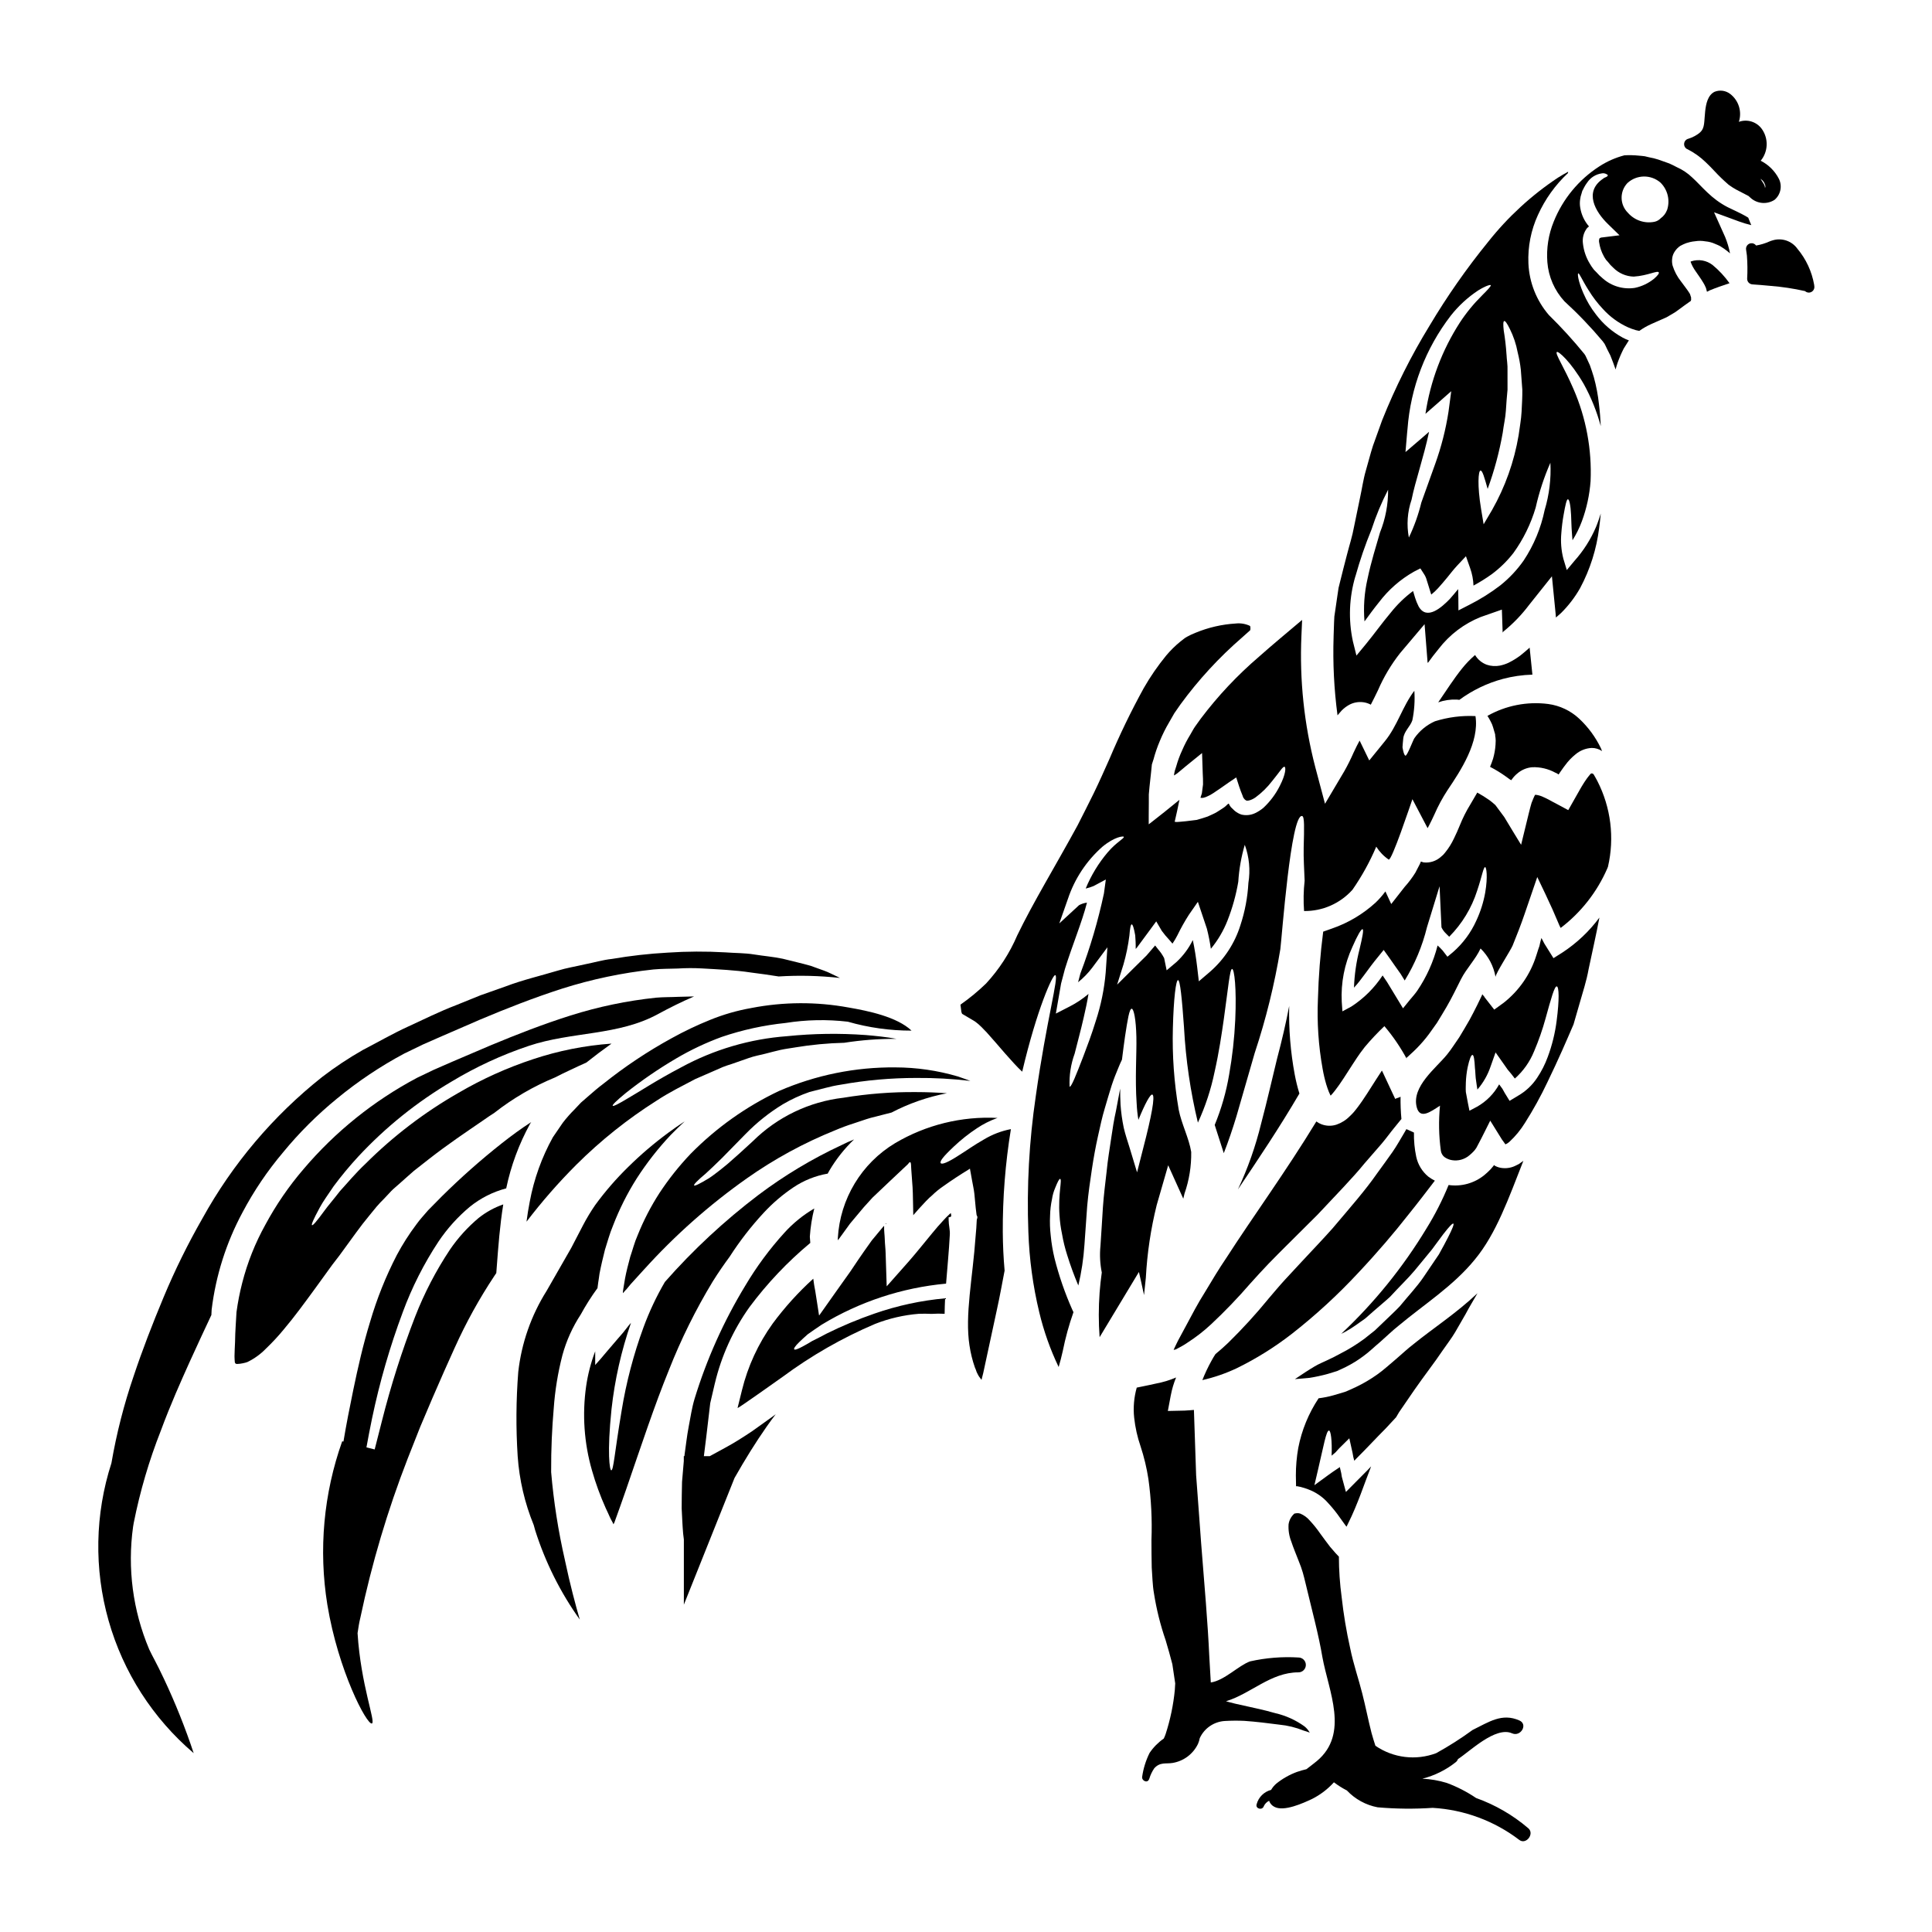 <?xml version="1.0" encoding="UTF-8"?>
<!-- Uploaded to: SVG Repo, www.svgrepo.com, Generator: SVG Repo Mixer Tools -->
<svg fill="#000000" width="800px" height="800px" version="1.1" viewBox="144 144 512 512" xmlns="http://www.w3.org/2000/svg">
 <g>
  <path d="m250.76 491.68c2.422-6.559 5.594-12.816 9.445-18.652 2.316-3.449 5.109-6.551 8.301-9.215 2.832-2.293 6.121-3.957 9.645-4.883 1.25-5.988 3.383-11.754 6.328-17.113l0.305-0.453c-2.68 1.719-5.289 3.644-7.769 5.594-5.578 4.406-10.906 9.121-15.957 14.125-1.211 1.234-2.406 2.453-3.617 3.668-1.062 1.262-2.125 2.363-3.09 3.719-1.938 2.57-3.672 5.289-5.188 8.129-2.926 5.664-5.301 11.594-7.086 17.711-1.848 6-3.211 12.047-4.453 18.023-0.973 4.676-1.859 9.227-2.609 13.703l-0.328-0.082c-4.934 13.875-6.285 28.766-3.938 43.297 2.883 17.539 10.473 31.906 11.809 31.488 1.082-0.34-2.934-10.148-3.801-23.938 0.203-1.398 0.414-2.777 0.742-4.098 3.023-14.355 7.211-28.441 12.523-42.117 1.18-2.941 2.277-5.746 3.34-8.457 1.141-2.656 2.227-5.238 3.266-7.691 2.102-4.883 4.078-9.316 5.902-13.34h0.004c2.965-6.586 6.461-12.918 10.457-18.934 0.176-0.281 0.355-0.531 0.531-0.789l0.148-1.969c0.395-5.164 0.789-10.578 1.695-16.223-2.363 0.82-4.57 2.035-6.527 3.594-2.902 2.434-5.457 5.254-7.594 8.379-3.711 5.582-6.809 11.547-9.242 17.797-3.488 9.008-6.418 18.219-8.781 27.586-0.738 2.918-1.367 5.371-1.93 7.578l-2.18-0.543c0.395-2.227 0.875-4.723 1.477-7.641 2.004-9.613 4.734-19.055 8.172-28.254z"/>
  <path d="m345.29 521.88c-0.684 0.508-1.395 0.988-2.102 1.496-1.18 0.809-2.383 1.543-3.57 2.301-2.363 1.469-4.684 2.656-7.113 4l-0.395 0.215h-1.574l0.117-0.949c0.172-1.422 0.352-2.836 0.531-4.277 0.328-2.887 0.68-5.82 1.035-8.809 0.395-1.719 0.812-3.469 1.215-5.215h0.004c1.723-7.269 4.832-14.137 9.164-20.223 4.684-6.297 10.102-12.016 16.137-17.035-0.047-0.531-0.074-1.09-0.125-1.645v-0.004c0.168-2.519 0.562-5.023 1.18-7.477-2.941 1.723-5.606 3.879-7.894 6.402-3.949 4.344-7.441 9.074-10.434 14.125-5.699 9.391-10.207 19.461-13.414 29.969-0.707 2.363-1.062 4.859-1.547 7.363-0.484 2.504-0.73 4.965-1.086 7.394 0 0.121-0.02 0.242-0.035 0.367h-0.168v1.332c-0.176 1.852-0.293 3.688-0.469 5.512-0.074 2.363-0.074 4.684-0.098 6.988 0.125 2.277 0.199 4.531 0.395 6.731 0.07 0.52 0.125 1.031 0.188 1.551v17.258l13.426-33.57c2.809-4.953 5.641-9.512 8.508-13.598 0.789-1.141 1.594-2.227 2.406-3.289-0.281 0.199-0.508 0.395-0.789 0.582-1.145 0.832-2.309 1.668-3.492 2.504z"/>
  <path d="m337.38 477.02c2.644-4.113 5.641-7.984 8.961-11.57 2.363-2.562 5.023-4.84 7.922-6.785 2.738-1.836 5.836-3.078 9.086-3.644 0.152-0.277 0.285-0.555 0.457-0.836v0.004c1.793-3.027 3.988-5.793 6.527-8.227-1.109 0.457-2.227 0.938-3.367 1.52h0.004c-7.766 3.617-15.129 8.039-21.973 13.188-9.016 6.84-17.32 14.562-24.797 23.059-2.242 3.84-4.141 7.871-5.672 12.047-2.629 7.156-4.566 14.547-5.793 22.074-1.902 11.312-2.125 15.797-2.754 15.797-0.395 0-1.141-4.484 0.074-16.176v-0.004c0.859-7.805 2.594-15.484 5.164-22.902-0.184 0.18-0.352 0.371-0.508 0.578l-1.594 2.027-1.469 1.695c-0.988 1.18-1.969 2.328-2.988 3.492l-1.492 1.77-0.789 0.887-0.395 0.434c-0.102 0.098-0.305 0.48-0.25 0.125v-3.469c-1.137 2.992-1.945 6.098-2.402 9.262-1.066 7.461-0.539 15.062 1.543 22.301 0.973 3.418 2.191 6.758 3.644 10 0.395 0.789 0.73 1.594 1.086 2.363 0.152 0.395 0.395 0.758 0.582 1.137l0.254 0.48v0.027l0.004-0.004c0.012 0.066 0.039 0.125 0.074 0.18 0.051 0.148 0.078 0.102 0.102 0 0.023-0.102 0.074-0.125 0.152-0.25 1.035-2.836 2.148-5.977 3.148-8.859 4.051-11.746 7.543-22.352 11.316-31.59v-0.004c3.207-8.164 7.102-16.039 11.645-23.543 1.508-2.406 3.004-4.559 4.496-6.582z"/>
  <path d="m293.03 503.19c1.047-3.852 2.695-7.516 4.887-10.859 1.324-2.418 2.801-4.754 4.43-6.981 0-0.078 0.027-0.152 0.027-0.254 0.125-1.086 0.199-1.418 0.277-1.969l0.227-1.594c0.395-2.102 0.91-4.203 1.445-6.356 0.68-2.098 1.238-4.273 2.125-6.352v-0.004c1.676-4.363 3.777-8.555 6.277-12.504 2.656-4.129 5.684-8 9.051-11.57 1.18-1.211 2.43-2.406 3.695-3.594-1.492 0.988-2.988 2-4.406 3.062h0.004c-3.746 2.762-7.293 5.785-10.605 9.055-3.176 3.102-6.09 6.465-8.711 10.047-1.188 1.723-2.269 3.516-3.238 5.371-1.062 2.023-2.102 4.047-3.148 6.051-2.203 3.844-4.379 7.617-6.484 11.312l0.004-0.004c-4.109 6.519-6.688 13.883-7.543 21.543-0.582 7.418-0.633 14.867-0.156 22.293 0.434 6.281 1.871 12.449 4.258 18.273 0.141 0.477 0.254 0.941 0.395 1.422 2.68 8.441 6.66 16.41 11.805 23.617-1.113-3.848-2.562-9.234-3.938-15.742l0.004-0.004c-1.762-7.68-2.984-15.473-3.652-23.324-0.035-6.219 0.25-11.809 0.68-16.824v0.004c0.332-4.766 1.098-9.492 2.293-14.117z"/>
  <path d="m395.93 465.5c-0.145 0.105-0.273 0.227-0.395 0.355-0.066 0.055-0.125 0.113-0.176 0.176l-0.633 0.605c-0.25 0.25-0.48 0.508-0.734 0.789-0.961 1.035-1.945 2.148-2.91 3.34-1.949 2.328-3.898 4.832-6.176 7.438l-5.922 6.691-0.281-8.758c-0.023-1.211-0.199-2.457-0.227-3.668-0.027-1.211-0.223-2.305-0.172-3.496l-0.102-0.051c-0.305 0.359-0.582 0.707-0.887 1.062l-2.277 2.734c-0.684 0.988-1.395 1.969-2.098 2.961-0.395 0.508-2.18 3.191-3.543 5.215-1.316 1.852-2.633 3.723-3.977 5.594-1.344 1.871-2.656 3.746-3.973 5.621l-0.254 0.355c-0.047 0.051-0.102 0.125-0.125 0.152l-0.047-0.227-0.129-0.863-0.277-1.793-0.559-3.57c-0.227-1.09-0.395-2.203-0.531-3.289h-0.008c-3.969 3.602-7.57 7.586-10.758 11.895-3.824 5.328-6.594 11.34-8.148 17.711-0.355 1.441-0.707 2.887-1.062 4.301l-0.051 0.176c-0.098 0.227 0.027 0.152 0.176 0.074l0.102-0.051 1.445-0.961c1.18-0.836 2.328-1.617 3.469-2.406 2.273-1.617 4.504-3.148 6.629-4.68l-0.004 0.008c7.613-5.648 15.867-10.379 24.59-14.09 3.711-1.457 7.617-2.359 11.59-2.68 1.141-0.051 2.277-0.027 3.371 0.023 1.152-0.082 2.312-0.09 3.469-0.023 0.023-1.367 0.051-2.754 0.125-4.102-6.387 0.582-12.676 1.941-18.73 4.051-4.309 1.488-8.512 3.242-12.598 5.262-1.52 0.812-2.809 1.473-3.898 2.004-1.039 0.629-1.875 1.113-2.559 1.469-1.344 0.73-2.051 0.938-2.199 0.73-0.148-0.203 0.199-0.812 1.316-1.898 0.559-0.555 1.316-1.238 2.25-2.074 1.012-0.734 2.254-1.574 3.746-2.582l0.004 0.004c10.008-6.074 21.273-9.789 32.93-10.859 0.328-4.227 0.758-8.531 0.988-12.91 0.098-1.316-0.309-2.606-0.309-3.938v-0.734l0.355-0.051 0.332-0.199-0.027-0.395c-0.031-0.168-0.031-0.426-0.133-0.449z"/>
  <path d="m378.82 468.16-0.152 0.176s0 0.027-0.023 0.027c0.125-0.027 0.223-0.051 0.223-0.078 0-0.027 0-0.18-0.047-0.125z"/>
  <path d="m446.45 483.84c0.25 1.137 0.48 2.25 0.73 3.367 0.176-1.52 0.332-3.039 0.48-4.582 0.348-6.508 1.312-12.965 2.883-19.289l3.039-10.527 4 8.855c0.125-0.457 0.227-0.91 0.328-1.367 1.234-3.539 1.836-7.269 1.773-11.02-0.582-3.644-2.582-7.441-3.316-11.215-1.223-7.137-1.738-14.375-1.543-21.617 0.203-7.894 0.812-12.707 1.367-12.707s1.039 4.836 1.594 12.629l-0.004 0.004c0.461 8.473 1.691 16.887 3.676 25.137 1.988-4.305 3.473-8.82 4.426-13.465 1.18-5.215 1.875-10.023 2.457-14.074 1.137-8.102 1.574-13.188 2.176-13.188 0.602 0 1.215 5.137 0.84 13.465-0.227 4.887-0.77 9.75-1.625 14.562-0.77 4.57-2.051 9.035-3.82 13.316l2.406 7.477c1.262-3.215 2.363-6.504 3.34-9.719 1.719-5.977 3.367-11.617 4.883-16.926l0.004 0.004c2.965-8.949 5.223-18.113 6.758-27.414 0.395-2.887 2.781-36.098 5.793-35.285 0.633 0.176 0.531 3.148 0.395 8.266-0.074 2.938 0.152 5.949 0.25 8.883-0.301 2.664-0.348 5.352-0.148 8.023 4.891 0.062 9.57-1.996 12.832-5.644 2.484-3.578 4.598-7.402 6.297-11.414 0.852 1.352 1.973 2.516 3.289 3.418 0.789 0.48 5.769-14.527 6.297-15.996l4.023 7.672c0.129-0.227 0.23-0.434 0.359-0.66 0.48-0.91 0.961-1.922 1.441-2.961 0.973-2.234 2.133-4.387 3.469-6.43 3.57-5.293 8.48-12.762 7.418-19.645-3.629-0.18-7.266 0.285-10.734 1.371-2.199 0.973-4.09 2.527-5.465 4.504-0.332 0.48-1.875 4.609-2.332 4.609-0.227 0-0.457-0.508-0.656-1.422-0.066-0.258-0.117-0.523-0.152-0.789 0.023-0.328 0.051-0.684 0.078-1.062 0.027-0.379 0.074-0.836 0.125-1.289 0.223-1.949 1.848-3.113 2.406-4.809 0.531-2.574 0.707-5.203 0.531-7.824-3.148 4.125-4.481 9.289-7.82 13.383l-4.129 5.082-2.559-5.262c-0.531 0.961-1.039 2-1.574 3.148h-0.004c-0.734 1.695-1.562 3.356-2.473 4.965l-5.117 8.633-2.582-9.723c-2.953-11.355-4.188-23.086-3.668-34.805l0.176-4v-0.191c-4 3.394-7.848 6.559-11.391 9.719-5.746 4.914-10.941 10.441-15.492 16.48-0.48 0.68-0.984 1.367-1.469 2.051-0.484 0.684-0.836 1.418-1.262 2.125-0.828 1.344-1.555 2.75-2.18 4.199-0.625 1.348-1.141 2.746-1.543 4.176l-0.332 1.039-0.074 0.227-0.078 0.395c-0.098 0.434-0.223 1.039 0.125 0.66l0.484-0.332 0.148-0.102 0.734-0.605c0.555-0.457 1.062-0.887 1.574-1.316l4.25-3.445 0.176 5.34c0.051 1.012 0.102 2.023 0.078 2.988-0.102 0.789-0.203 1.594-0.309 2.363-0.125 0.355-0.223 0.684-0.328 1.012-0.152 0.254 0.152 0.129 0.25 0.18 0.098 0.051 0.281-0.027 0.457-0.027l0.012 0.004c0.434-0.098 0.852-0.25 1.242-0.457 1.238-0.453 5.164-3.469 7.477-4.938 0.531 1.672 1.012 3.238 1.641 4.723l0.203 0.559c0.074 0.152 0.102 0.125 0.125 0.203l0.227 0.277c0.152 0.227 0.25 0.152 0.355 0.305 0.395 0.281 1.594-0.098 2.531-0.758h0.004c1.676-1.23 3.168-2.699 4.434-4.352 2.125-2.582 2.832-3.938 3.289-3.769 0.352 0.102 0.395 1.824-1.266 5.062v-0.004c-1.09 2.176-2.559 4.137-4.332 5.797-0.684 0.578-1.441 1.062-2.25 1.441-1.125 0.52-2.391 0.645-3.594 0.355-0.66-0.219-1.27-0.562-1.797-1.012l-0.684-0.656-0.309-0.305-0.074-0.102c-0.195-0.254-0.359-0.535-0.48-0.836-0.227 0.023-0.555 0.457-0.812 0.656l0.004 0.004c-0.246 0.215-0.508 0.41-0.789 0.582-0.484 0.355-1.039 0.656-1.574 1.012s-1.617 0.789-2.43 1.18c-0.914 0.332-1.926 0.609-2.887 0.891-0.965 0.125-1.926 0.223-2.914 0.355l-1.594 0.148c-0.254 0-0.555 0.051-0.758 0.051l-0.582-0.051c0.43-1.848 0.863-3.82 1.266-5.82-1.344 1.113-2.66 2.176-4 3.238-0.941 0.734-1.902 1.496-2.863 2.254l-0.707 0.555-0.395 0.305-0.18 0.125c-0.023-0.023 0-0.125 0-0.199v-1.875c0-1.289 0-2.582 0.027-3.871v-1.969l0.176-1.969c0.148-1.316 0.281-2.629 0.43-3.973 0.051-0.66 0.125-1.395 0.203-2l0.395-1.238h0.008c0.449-1.711 1.027-3.387 1.719-5.016 0.695-1.684 1.508-3.316 2.434-4.883 0.453-0.812 0.938-1.617 1.391-2.43 0.531-0.758 1.062-1.547 1.621-2.332 4.746-6.5 10.215-12.441 16.297-17.711 0.711-0.66 1.469-1.289 2.203-1.969 0.059-0.289 0.066-0.59 0.023-0.883-0.074-0.227 0-0.125-0.148-0.281-1.168-0.539-2.465-0.75-3.746-0.605-3.637 0.219-7.211 1.043-10.582 2.434-0.781 0.301-1.543 0.656-2.277 1.062-0.312 0.164-0.609 0.359-0.887 0.582l-0.961 0.754c-1.332 1.09-2.562 2.305-3.672 3.621-2.238 2.731-4.246 5.641-5.996 8.707-3.34 6.078-6.359 12.32-9.055 18.707-1.367 3.062-2.734 6.148-4.148 9.055s-2.914 5.797-4.328 8.605c-5.977 10.961-11.719 20.324-15.973 29.125-2.004 4.695-4.801 9.008-8.266 12.758-2.109 2.039-4.375 3.914-6.781 5.594l0.25 1.949c0.051 0.125 0.102 0.305 0.18 0.48l3.262 1.926c0.395 0.281 0.789 0.582 1.113 0.859l0.812 0.762 1.367 1.414 2.457 2.785c1.594 1.848 3.148 3.668 4.723 5.363 0.73 0.812 1.469 1.543 2.199 2.227 3.938-16.703 8.102-25.816 8.762-25.586 1.035 0.305-2.332 11.945-5.164 32.066v0.004c-1.758 11.906-2.418 23.949-1.965 35.973 0.242 7.176 1.207 14.305 2.883 21.285 1.195 5.012 2.918 9.879 5.144 14.523 0.395-1.344 0.758-2.754 1.09-4.227 0.699-3.496 1.645-6.941 2.836-10.305l-0.332-0.703c-1.941-4.375-3.508-8.906-4.68-13.543-0.48-1.992-0.82-4.012-1.016-6.051-0.203-1.754-0.262-3.523-0.172-5.289 0.031-1.457 0.199-2.906 0.504-4.332 0.152-1.047 0.441-2.066 0.859-3.039 0.633-1.574 1.062-2.402 1.289-2.363 0.633 0.098-0.559 3.867-0.152 9.695l0.004 0.004c0.098 1.641 0.32 3.273 0.66 4.883 0.324 1.895 0.781 3.762 1.367 5.594 0.848 2.738 1.836 5.434 2.957 8.078 0.836-3.527 1.375-7.121 1.617-10.734 0.254-3.543 0.508-7.016 0.734-10.352 0.305-3.445 0.789-6.66 1.238-9.695 0.453-3.035 0.988-5.953 1.594-8.684s1.141-5.238 1.824-7.477c0.68-2.238 1.238-4.301 1.824-6.074 0.582-1.77 1.18-3.266 1.699-4.481 0.395-1.016 0.754-1.773 1.035-2.363 0.281-2.301 0.559-4.375 0.812-6.152 0.684-4.453 1.137-7.34 1.77-7.34 0.555 0.027 1.137 2.836 1.238 7.477 0.102 4.641-0.395 10.957 0.074 17.668l0.004 0.004c0.062 1.441 0.215 2.879 0.457 4.305 1.746-4.277 3.188-6.961 3.719-6.691 0.758 0.395-0.25 5.769-2.43 14.148l-1.645 6.453-1.969-6.508c-0.508-1.668-1.141-3.469-1.574-5.363h0.004c-0.414-1.992-0.695-4.016-0.836-6.047-0.078-1.469-0.102-2.887-0.102-4.277-0.332 1.77-0.711 3.746-1.113 5.902-0.508 2.273-0.914 4.758-1.289 7.414-0.379 2.656-0.887 5.512-1.18 8.609-0.355 3.062-0.758 6.25-0.988 9.488-0.227 3.316-0.395 6.758-0.656 10.352h-0.004c-0.223 2.332-0.102 4.68 0.359 6.973-0.238 1.711-0.445 3.484-0.578 5.332-0.289 3.93-0.289 7.879 0 11.809l10.418-17.285zm-8.859-114.01c-2.453 2.887-4.434 6.141-5.871 9.645 0.707-0.16 1.402-0.383 2.074-0.656l3.266-1.742-0.508 3.719v-0.004c-1.543 7.219-3.629 14.309-6.242 21.211-0.199 0.789-0.395 1.543-0.605 2.301v0.004c1.391-1.121 2.641-2.402 3.719-3.82l4.051-5.445-0.453 6.66c-0.371 4.356-1.246 8.652-2.609 12.809-1.137 3.695-2.328 6.832-3.312 9.414-2 5.188-3.191 8.176-3.644 8.074-0.141-2.988 0.316-5.973 1.34-8.781 0.656-2.707 1.574-5.922 2.402-9.594 0.457-1.969 0.914-4.051 1.266-6.227-1.504 1.281-3.148 2.387-4.906 3.289l-3.746 1.922 0.707-4.074c0.227-1.289 0.453-2.582 0.68-3.898 0.332-1.266 0.684-2.559 1.016-3.848 2-6.453 4.481-12.25 5.844-17.59h0.004c-0.031 0.02-0.066 0.027-0.102 0.023-0.699 0.098-1.375 0.32-1.996 0.656l-5.242 4.836 2.305-6.559v0.004c1.777-5.316 4.93-10.07 9.137-13.777 3.262-2.684 5.512-2.836 5.644-2.633 0.242 0.406-1.934 1.398-4.215 4.082zm10.254 27.387c-1.371 1.344-2.609 2.582-3.773 3.723l-4.023 4 1.676-5.328c0.723-2.508 1.246-5.066 1.574-7.656 0.152-1.898 0.332-2.965 0.609-2.988 0.281-0.023 0.605 1.039 0.938 2.91 0.074 0.965 0.148 2.203 0.125 3.598 0.102-0.129 0.227-0.254 0.355-0.395 1.062-1.469 2.203-3.016 3.418-4.633l1.672-2.277 1.465 2.508c0.613 0.844 1.281 1.645 2 2.402l0.84 0.988c0.477-0.699 0.906-1.426 1.289-2.18 0.906-1.867 1.918-3.68 3.035-5.43l2.406-3.469 1.32 3.938c0.355 1.062 0.707 2.152 1.086 3.238l-0.004 0.004c0.438 1.734 0.785 3.492 1.039 5.266 1.855-2.246 3.34-4.769 4.406-7.481 1.301-3.316 2.262-6.762 2.859-10.277 0.207-3.316 0.781-6.606 1.723-9.797 1.176 3.231 1.508 6.707 0.957 10.102-0.207 3.824-0.922 7.602-2.125 11.238-1.496 4.777-4.293 9.047-8.074 12.328l-2.934 2.508-0.457-3.902c-0.281-2.363-0.656-4.723-1.141-7.035-1.074 2.191-2.543 4.164-4.328 5.824l-2.606 2.199-0.66-3.238h-0.004c-0.434-0.84-0.969-1.625-1.594-2.332-0.277-0.328-0.555-0.68-0.789-1.012-0.789 0.938-1.547 1.824-2.281 2.656z"/>
  <path d="m404.76 445.96c-2.707 1.543-4.758 3.039-6.402 4.051-3.238 2.125-4.758 2.656-5.062 2.227-0.305-0.43 0.582-1.672 3.418-4.328l-0.004-0.004c1.926-1.824 4.012-3.477 6.227-4.934 1.621-1.078 3.363-1.961 5.188-2.629l0.254-0.078h0.004c-9.523-0.496-18.98 1.832-27.188 6.691-8.898 5.352-14.574 14.762-15.16 25.133v0.582l0.074-0.051 0.055-0.098c0.098-0.129-0.254 0.395 0.832-1.113 0.762-1.039 1.496-2.078 2.254-3.113 0.836-0.988 1.641-1.969 2.481-2.965l1.215-1.445 2.262-2.492c1.594-1.492 3.148-2.988 4.723-4.481 1.574-1.492 3.113-2.938 4.656-4.379 1.062-1.52 0.789 0.508 0.91 1.395l0.227 3.148c0.203 2.125 0.203 4.199 0.25 6.25l0.051 2.707c0.965-1.113 1.949-2.227 2.988-3.312 0.281-0.305 0.559-0.605 0.863-0.887l0.434-0.434 0.578-0.504v0.004c0.969-0.957 2.023-1.82 3.148-2.582 2.098-1.492 4.25-2.91 6.449-4.254l0.395-0.25c0.051-0.023 0.152-0.148 0.18-0.074l0.023 0.227 0.176 0.938 0.332 1.848c0.199 1.215 0.504 2.406 0.629 3.644 0.125 1.238 0.25 2.481 0.355 3.723l0.227 1.848 0.203 0.457v0.305l-0.152 0.531c-0.051 1.469-0.176 2.938-0.305 4.328-0.789 11.238-2.887 20.828-1.621 29.031l0.004-0.008c0.293 1.965 0.766 3.898 1.422 5.773l0.277 0.656 0.074 0.227 0.125 0.355 0.395 0.789v-0.004c0.145 0.27 0.316 0.523 0.508 0.758 0.176 0.203 0.43 0.734 0.43 0.281 0.152-0.531 0.281-1.062 0.395-1.543 1.344-6.227 2.508-11.672 3.543-16.43 0.891-4.023 1.52-7.617 2.129-10.758-0.305-3.445-0.457-6.809-0.48-10.07l-0.004-0.004c-0.047-9.18 0.672-18.352 2.152-27.414-2.519 0.484-4.938 1.406-7.133 2.731z"/>
  <path d="m343.15 411.13c-3.758 0.656-7.43 1.711-10.961 3.148-3.496 1.41-6.902 3.031-10.195 4.859-6.375 3.492-12.434 7.535-18.105 12.074-1.418 1.062-2.707 2.176-4 3.312l-1.922 1.672-1.672 1.77v0.004c-1.129 1.117-2.18 2.312-3.148 3.57-0.883 1.289-1.766 2.555-2.629 3.844-2.949 5.324-5.016 11.086-6.129 17.066-0.352 1.77-0.629 3.543-0.859 5.312 4.066-5.324 8.48-10.371 13.215-15.109 6.445-6.414 13.57-12.098 21.254-16.961 3.445-2.277 6.957-3.973 10.234-5.719 1.695-0.734 3.34-1.469 4.938-2.152 0.789-0.355 1.574-0.707 2.363-1.035 0.789-0.328 1.594-0.559 2.363-0.812 1.539-0.531 3.062-1.062 4.504-1.574 1.441-0.512 2.938-0.789 4.352-1.137 1.418-0.352 2.754-0.734 4.051-1.016s2.633-0.453 3.871-0.656l-0.004-0.004c4.32-0.719 8.684-1.133 13.062-1.238 4.504-0.707 9.059-1.055 13.617-1.035h0.281c-2.785-0.508-5.543-0.789-8.227-1.016h-0.004c-6.93-0.504-13.891-0.402-20.805 0.305-9.848 0.723-19.426 3.543-28.098 8.266-6.609 3.469-10.938 6.379-13.824 8.027-2.832 1.719-4.152 2.363-4.301 2.148-0.148-0.211 0.863-1.238 3.445-3.367 4.234-3.363 8.699-6.426 13.363-9.164 3.852-2.269 7.902-4.184 12.098-5.719 5.488-1.863 11.164-3.102 16.926-3.695 5.453-0.867 10.996-0.977 16.48-0.332 5.488 1.578 11.172 2.375 16.883 2.363-3.871-3.668-11.543-5.238-16.68-6.125h-0.004c-8.512-1.562-17.238-1.52-25.734 0.125z"/>
  <path d="m539.67 345.09c-0.227 0.734-0.508 1.418-0.789 2.129 1.52 0.785 2.973 1.684 4.359 2.684l0.859 0.633 0.395 0.227 0.152-0.203c0.395-0.566 0.863-1.078 1.391-1.52 1.129-0.996 2.547-1.602 4.047-1.719 2.117-0.074 4.219 0.426 6.078 1.441l0.531 0.25c0.078 0.023 0.078 0.051 0.078 0.051l0.07 0.074 0.129 0.102v0.004c0.074-0.043 0.137-0.102 0.18-0.176l0.051-0.027 0.199-0.328 0.48-0.684c0.332-0.457 0.609-0.887 0.965-1.316 0.754-1.027 1.637-1.953 2.629-2.754 1.211-1.047 2.734-1.66 4.332-1.742 0.98-0.008 1.941 0.281 2.754 0.832l-0.305-0.758c-1.418-2.938-3.363-5.59-5.746-7.82-2.269-2.125-5.144-3.488-8.227-3.902-5.562-0.711-11.211 0.395-16.098 3.148 0.145 0.203 0.277 0.414 0.395 0.637 0.281 0.531 0.605 1.062 0.836 1.621 0.227 0.559 0.355 1.113 0.531 1.691l0.254 0.863 0.023 0.102 0.023 0.395 0.023 0.176 0.055 0.355c0 0.25 0.047 0.395 0.047 0.758l-0.047 1.086c-0.086 1.25-0.309 2.488-0.656 3.691z"/>
  <path d="m591.16 183.52c1.82 0.918 3.488 2.113 4.945 3.539 0.828 0.789 1.574 1.555 2.246 2.277 0.613 0.645 1.18 1.258 1.777 1.82 0.598 0.559 1.098 1.047 1.871 1.715l0.395 0.293c0.574 0.414 1.172 0.789 1.793 1.121l3.106 1.613h0.031c0.188 0.164 0.367 0.348 0.562 0.504v0.004c1.75 1.617 4.375 1.844 6.379 0.559 1.633-1.367 2.109-3.672 1.16-5.574-1.062-2.066-2.746-3.746-4.82-4.793 1.988-2.41 2.113-5.852 0.312-8.402-1.379-1.926-3.867-2.707-6.102-1.91 0.879-2.703-0.043-5.664-2.297-7.391-1.184-0.91-2.758-1.125-4.141-0.57-1.812 0.895-2.281 3.242-2.492 5.191-0.066 0.621-0.109 1.18-0.148 1.73-0.18 2.559-0.25 3.519-2.633 4.82l-0.004 0.004c-0.523 0.277-1.074 0.508-1.641 0.691-0.617 0.137-1.078 0.652-1.145 1.281-0.07 0.629 0.27 1.23 0.844 1.5zm20.578 10.234-0.004-0.004c-0.004-0.336-0.105-0.668-0.285-0.949l-0.918-1.441c0.211 0.152 0.41 0.316 0.598 0.496 0.535 0.602 0.914 1.574 0.625 1.895z"/>
  <path d="m549.37 315.63c-0.789 0.707-1.621 1.418-2.508 2.125-0.98 0.723-2.023 1.359-3.113 1.898-0.719 0.332-1.477 0.578-2.25 0.738-1.168 0.227-2.371 0.148-3.496-0.23-1.289-0.477-2.379-1.379-3.086-2.559h-0.027c-1.246 1.074-2.391 2.258-3.418 3.543-2.148 2.656-4.102 5.742-6.328 8.984 1.574-0.555 3.242-0.805 4.91-0.734 0.23 0.012 0.461 0.039 0.688 0.074 3.461-2.543 7.363-4.426 11.512-5.543 2.562-0.684 5.195-1.062 7.848-1.137z"/>
  <path d="m219.02 449.38c4.289-5.223 9.09-10.004 14.324-14.273 5.508-4.539 11.453-8.52 17.746-11.883l5.012-2.43c1.645-0.734 3.289-1.445 4.961-2.18 3.34-1.441 6.734-2.91 10.152-4.402 6.91-2.914 14.098-5.746 21.719-8.203h-0.004c7.883-2.504 16-4.207 24.223-5.09 2.125-0.199 4.277-0.176 6.43-0.25h0.004c2.148-0.137 4.301-0.145 6.449-0.027 4.305 0.254 8.711 0.434 13.012 1.09 2.457 0.305 4.883 0.656 7.312 1.039h0.004c5.41-0.336 10.84-0.203 16.227 0.395-0.23-0.102-0.43-0.227-0.66-0.328-1.18-0.531-2.332-1.18-3.519-1.598l-3.566-1.285c-2.457-0.707-4.965-1.242-7.418-1.879-2.504-0.531-5.086-0.73-7.594-1.137-2.508-0.406-5.117-0.355-7.668-0.555-5.078-0.293-10.168-0.27-15.238 0.074-4.949 0.273-9.875 0.832-14.758 1.668-2.457 0.254-4.832 0.988-7.238 1.445-2.363 0.555-4.781 0.938-7.086 1.645-4.656 1.395-9.34 2.481-13.797 4.176-2.25 0.789-4.481 1.574-6.691 2.363-2.176 0.887-4.352 1.77-6.504 2.633-4.379 1.668-8.504 3.746-12.66 5.644-4.152 1.898-8.074 4.176-12.047 6.227h0.004c-3.742 2.129-7.336 4.516-10.758 7.137-12.965 10.277-23.762 23.031-31.758 37.516-3.856 6.734-7.289 13.699-10.277 20.863-2.938 7.035-5.644 14.02-7.922 20.859-2.582 7.531-4.555 15.258-5.906 23.105-4.371 13.531-4.633 28.055-0.754 41.738 3.879 13.684 11.727 25.906 22.551 35.129-2.227-6.711-4.856-13.281-7.871-19.68-2.144-4.559-2.875-5.609-3.938-7.871h0.004c-4.32-10.238-5.789-21.453-4.254-32.457 0.062-0.367 0.121-0.746 0.188-1.109h0.004c1.652-8.293 4.043-16.422 7.141-24.293 2.606-7.039 5.312-13.062 7.668-18.301 2.176-4.781 4.078-8.855 5.746-12.402 0.023-0.48 0.051-0.961 0.074-1.441 1.102-9.016 3.871-17.746 8.172-25.746 3.004-5.68 6.613-11.02 10.762-15.926z"/>
  <path d="m331.05 454.98c1.137-1.016 2.555-2.406 4.301-4.102 1.746-1.77 3.82-3.902 6.277-6.402h0.004c2.934-3.008 6.231-5.637 9.82-7.824 2.246-1.324 4.617-2.414 7.082-3.266 1.32-0.332 2.66-0.68 4.055-1.039 1.418-0.383 2.852-0.688 4.305-0.91 6.578-1.18 13.254-1.773 19.941-1.77 4.789-0.039 9.574 0.223 14.328 0.789-1.086-0.395-2.199-0.812-3.312-1.18l-0.004-0.004c-5.375-1.582-10.949-2.391-16.555-2.402-10.609-0.102-21.121 2.031-30.852 6.254-8.723 4.133-16.648 9.77-23.418 16.652-3.059 3.215-5.824 6.695-8.266 10.402-2.277 3.527-4.211 7.266-5.769 11.164-0.84 1.875-1.316 3.848-1.969 5.723-0.508 1.926-1.016 3.82-1.371 5.719-0.152 0.938-0.305 1.852-0.457 2.754-0.047 0.227-0.074 0.48-0.102 0.734l-0.023 0.43c0.051-0.027 0.125-0.152 0.203-0.203l0.453-0.531 0.281-0.277 1.18-1.422c1.18-1.316 2.383-2.629 3.543-3.898l0.004 0.004c8.137-9 17.246-17.074 27.156-24.07 7.285-5.144 15.141-9.422 23.41-12.758 1.609-0.688 3.246-1.297 4.914-1.824 1.594-0.504 3.062-1.062 4.504-1.469 2-0.48 3.848-1.012 5.547-1.418l-0.004 0.004c4.621-2.414 9.566-4.137 14.684-5.117-2.754-0.203-5.512-0.309-8.078-0.309-6.477-0.062-12.945 0.441-19.336 1.496-9.07 1.039-17.527 5.094-24.012 11.516-2.562 2.379-4.793 4.387-6.691 6.027-1.922 1.594-3.516 2.832-4.832 3.719-2.684 1.645-3.938 2.199-4.051 1.969-0.113-0.23 0.781-1.211 3.109-3.16z"/>
  <path d="m234.84 475.5c1.18-1.645 2.363-3.238 3.519-4.832s2.363-3.148 3.617-4.66c0.609-0.758 1.215-1.492 1.824-2.227 0.605-0.734 1.297-1.418 1.969-2.098s1.289-1.395 1.922-2.051c0.629-0.656 1.371-1.215 2.027-1.824 1.344-1.18 2.633-2.363 3.938-3.492 1.34-1.066 2.656-2.078 3.938-3.09 5.141-4.027 10.047-7.289 14.43-10.301 0.984-0.711 2-1.371 3.012-2.027h-0.008c4.934-3.863 10.375-7.027 16.172-9.414 1.18-0.609 2.305-1.18 3.394-1.672 1.742-0.836 3.34-1.574 4.805-2.227 2.152-1.719 4.379-3.391 6.66-5.012v-0.004c-7.074 0.5-14.055 1.887-20.777 4.125-6.898 2.273-13.535 5.269-19.801 8.938-8.992 5.141-17.262 11.445-24.598 18.758-2.836 2.68-4.914 5.238-6.785 7.262-1.672 2.176-3.148 3.848-4.148 5.238-2.027 2.785-3.039 3.938-3.266 3.797-0.227-0.137 0.355-1.52 2.023-4.606 0.836-1.574 2.152-3.394 3.719-5.723l-0.004 0.004c2.031-2.731 4.203-5.348 6.508-7.848 7.258-7.805 15.609-14.516 24.797-19.918 6.426-3.875 13.262-7.035 20.375-9.418 11.441-3.844 23.77-2.656 34.348-8.477 3.039-1.645 6.176-3.215 9.488-4.633-1.391 0-2.781 0.102-4.148 0.102-2 0.102-3.977 0.051-5.953 0.227h0.008c-7.691 0.812-15.281 2.394-22.652 4.723-7.266 2.297-14.277 5.035-21.086 7.871-3.394 1.445-6.758 2.891-10.078 4.301-1.668 0.711-3.312 1.445-4.938 2.152-1.543 0.734-3.086 1.469-4.606 2.203l0.004 0.004c-11.469 6.086-21.672 14.297-30.07 24.199-3.875 4.516-7.25 9.438-10.074 14.676-2.707 4.863-4.773 10.051-6.152 15.441-0.66 2.559-1.168 5.152-1.52 7.769-0.078 1.297-0.148 2.559-0.227 3.848l-0.098 1.898-0.055 2.102c-0.047 1.367-0.148 2.707-0.148 3.848 0 0.578 0.051 1.109 0.078 1.469v0.004c-0.004 0.117 0.031 0.23 0.098 0.324 0.148 0.176 0.203 0.25 0.633 0.227v0.004c0.469-0.016 0.934-0.078 1.395-0.18 0.41-0.074 0.816-0.184 1.211-0.324 1.852-0.898 3.531-2.113 4.961-3.598 1.641-1.57 3.188-3.234 4.633-4.988 2.938-3.465 5.57-7.113 8.152-10.629 1.289-1.773 2.559-3.519 3.797-5.242 1.223-1.762 2.602-3.359 3.738-5z"/>
  <path d="m499.55 332.3c0.594-0.602 1.266-1.113 2.004-1.52 1.121-0.605 2.406-0.844 3.668-0.688 0.652 0.078 1.285 0.27 1.875 0.559 0.062 0.027 0.121 0.062 0.176 0.102 0.633-1.211 1.266-2.504 1.926-3.871v-0.004c1.512-3.492 3.469-6.777 5.82-9.77l6.508-7.695 0.789 10.047c0.027 0.078 0.055 0.152 0.078 0.227 0.887-1.238 1.852-2.508 2.859-3.719l-0.004 0.004c2.887-3.766 6.734-6.688 11.141-8.453l5.621-1.969 0.199 5.871v0.305c0-0.125 0.051-0.227 0.25-0.395 2.531-2.055 4.801-4.406 6.758-7.012l6.055-7.594 0.988 9.988 0.074 0.938 1.344-1.18c1.984-1.961 3.688-4.184 5.062-6.606 2.656-4.969 4.371-10.387 5.051-15.98 0.176-1.266 0.305-2.531 0.43-3.797-0.395 1.215-0.789 2.43-1.262 3.57v-0.004c-1.398 3.277-3.32 6.305-5.695 8.961l-2.051 2.457-0.91-3.012c-0.566-2.215-0.746-4.512-0.535-6.785 0.117-1.633 0.32-3.254 0.609-4.863 0.457-2.578 0.789-4.098 1.137-4.098 0.352 0 0.711 1.492 0.84 4.199 0.074 1.344 0.074 2.965 0.223 4.758 0.027 0.609 0.102 1.238 0.152 1.898h0.004c0.996-1.586 1.828-3.273 2.481-5.035 1.262-3.414 2.035-6.992 2.305-10.625 0.367-8.383-1.184-16.734-4.531-24.426-2.586-5.977-4.941-9.363-4.41-9.797 0.355-0.328 3.648 2.481 7.117 8.453 1.953 3.535 3.473 7.289 4.527 11.188-0.098-1.969-0.25-3.938-0.48-5.793v-0.004c-0.258-2.426-0.715-4.832-1.363-7.184-0.328-1.141-0.684-2.102-1.039-3.148l-0.789-1.719-0.395-0.84-0.051-0.074-0.227-0.355c-2.945-3.617-6.086-7.066-9.414-10.328-3.289-3.82-5.195-8.633-5.418-13.668-0.188-4.426 0.68-8.832 2.531-12.859 1.895-4.18 4.594-7.949 7.945-11.086 0.008-0.121 0.023-0.238 0.055-0.355-0.91 0.48-1.824 1.012-2.707 1.574h-0.004c-7.012 4.656-13.246 10.387-18.473 16.984-5.707 7.012-10.895 14.434-15.523 22.199-4.902 7.996-9.117 16.395-12.594 25.109-0.812 2.227-1.594 4.457-2.406 6.691-0.73 2.227-1.262 4.481-1.922 6.691-0.656 2.211-1.016 4.836-1.547 7.238-0.504 2.484-1.012 4.988-1.543 7.477-0.48 2.684-1.262 5.016-1.898 7.519-0.707 2.582-1.18 4.684-1.793 7.039l-0.434 1.746-0.281 1.871-0.555 3.824-0.281 1.898-0.078 1.594-0.125 3.746h0.004c-0.23 6.969 0.117 13.945 1.039 20.859 0.34-0.379 0.664-0.809 1.094-1.277zm43.691-94.316c-0.137-2.144-0.383-4.285-0.738-6.402-0.176-1.543-0.152-2.43 0.125-2.504 0.281-0.074 0.789 0.656 1.469 2.051h0.004c0.992 1.98 1.699 4.094 2.102 6.273 0.383 1.516 0.664 3.055 0.832 4.609 0.125 1.645 0.25 3.441 0.395 5.289 0.027 1.875-0.098 3.82-0.199 5.848-0.102 2.027-0.508 4.098-0.789 6.25-1.176 6.949-3.559 13.641-7.039 19.77l-2.227 3.773-0.68-4.078c-1.039-6.297-0.711-10.02-0.18-10.152 0.531-0.129 1.062 1.828 1.926 4.859l-0.004 0.004c1.773-4.84 3.113-9.828 4-14.906 0.25-2.027 0.734-3.977 0.836-5.875 0.098-1.902 0.281-3.769 0.434-5.512l-0.004-5.004c0.07-1.594-0.211-2.957-0.258-4.277zm-26.34 20.711 0.102-1.016c0.805-10.91 4.789-21.348 11.461-30.02 2.051-2.606 4.504-4.863 7.266-6.691 1.969-1.211 3.191-1.574 3.34-1.391 0.148 0.184-0.758 1.18-2.328 2.731l0.004 0.004c-2.195 2.168-4.156 4.559-5.848 7.137-4.734 7.332-7.848 15.59-9.137 24.223 0.91-0.812 1.824-1.594 2.731-2.383l4.102-3.617-0.73 5.469c-0.727 4.676-1.895 9.27-3.496 13.723-1.418 3.898-2.656 7.387-3.695 10.301-0.777 3.203-1.887 6.316-3.312 9.289-0.637-3.356-0.387-6.816 0.723-10.047 0.961-4.856 3.148-10.98 4.633-17.973-0.812 0.684-1.617 1.395-2.43 2.102l-3.82 3.266zm-13.695 38.02c1.176-4.207 2.594-8.34 4.254-12.379 1.18-3.633 2.652-7.164 4.402-10.559 0.031 3.887-0.699 7.738-2.148 11.34-0.988 3.469-2.332 7.621-3.316 12.328-0.844 3.684-1.109 7.473-0.789 11.238 1.211-1.668 2.453-3.367 3.844-5.086 2.504-3.305 5.656-6.062 9.266-8.102l1.695-0.863 0.961 1.496 0.004 0.004c0.336 0.5 0.582 1.059 0.73 1.645l0.359 1.137 0.656 2.125c0.047 0.18 0.105 0.359 0.176 0.531 0.645-0.516 1.246-1.082 1.801-1.691 0.832-0.914 1.668-1.902 2.481-2.891s1.516-1.949 2.633-3.148l2.277-2.43 1.109 3.148v0.004c0.535 1.488 0.832 3.051 0.891 4.629 1.68-0.906 3.305-1.922 4.856-3.031 2.148-1.602 4.074-3.484 5.719-5.598 2.637-3.652 4.633-7.727 5.906-12.051 0.914-4.07 2.219-8.047 3.898-11.871 0.219 4.234-0.297 8.473-1.52 12.531-0.98 4.773-2.871 9.316-5.566 13.383-1.73 2.465-3.801 4.672-6.152 6.555-2.586 1.988-5.356 3.723-8.266 5.188l-2.863 1.469-0.023-3.262c0-0.812-0.027-1.594-0.051-2.383-0.734 0.887-1.445 1.77-2.25 2.656-2.004 2.051-6.051 5.824-8.23 1.926-0.379-0.738-0.691-1.508-0.938-2.301l-0.531-1.77v-0.004c-2.184 1.621-4.148 3.519-5.844 5.644-2.332 2.754-4.406 5.695-6.656 8.426l-2.508 3.039-0.938-3.769c-1.234-5.719-1.004-11.66 0.664-17.266z"/>
  <path d="m558.05 396.43-2.363 1.492-1.422-2.273c-0.328-0.508-0.656-1.039-0.984-1.574l-0.281-0.531 0.004-0.004c-0.152-0.328-0.324-0.648-0.508-0.961-0.148 0.453-0.25 0.91-0.355 1.316l-0.125 0.582c-0.012 0.105-0.039 0.207-0.078 0.305l-0.277 0.789-0.508 1.598v-0.004c-1.547 4.984-4.574 9.375-8.684 12.598l-2.481 1.797-2.531-3.242h0.004c-0.07-0.082-0.121-0.176-0.156-0.277l-0.074-0.074-0.148-0.152c-0.082-0.09-0.16-0.18-0.227-0.281-0.027-0.125-0.051 0-0.078 0.074l-0.047 0.129-0.051 0.074 0.051-0.051c-0.203 0.508-1.969 4.102-3.266 6.481-0.859 1.52-1.793 3.066-2.731 4.633-1.062 1.496-2.027 3.09-3.242 4.582-2.938 3.621-9.445 8.477-8.051 13.949 0.863 3.312 3.594 1.285 6.18-0.395h-0.004c-0.395 3.977-0.32 7.988 0.227 11.945 0.09 0.645 0.414 1.23 0.91 1.648 0.609 0.449 1.324 0.746 2.074 0.859 1.609 0.254 3.254-0.195 4.508-1.238 0.336-0.27 0.656-0.555 0.961-0.863l0.457-0.48s0.281-0.395 0.48-0.656l0.457-0.863c1.18-2.176 2.277-4.504 3.238-6.375 0.938 1.52 1.848 3.012 2.781 4.481 0.199 0.355 0.43 0.691 0.684 1.012l0.559 0.789c0.047 0 0.098-0.027 0.176-0.102l0.004-0.004c0.156-0.039 0.305-0.117 0.43-0.23 0.18-0.113 0.352-0.246 0.504-0.391 1.566-1.461 2.926-3.121 4.051-4.941 2.215-3.484 4.211-7.102 5.977-10.832 2.984-6.152 5.16-11.238 6.906-15.289 0.531-1.875 1.086-3.719 1.617-5.594 0.836-2.965 1.828-5.902 2.383-9.055 0.938-4.457 1.969-8.961 2.863-13.668v0.004c-2.699 3.644-6.019 6.781-9.812 9.266zm-1.516 18.047c-0.418 3.305-1.215 6.551-2.383 9.668-0.703 1.93-1.641 3.766-2.781 5.469-1.297 1.973-3.043 3.609-5.09 4.781l-0.582 0.355-1.645 0.988-1.289-2.102c-0.199-0.355-0.395-0.73-0.605-1.086l-0.863-1.18-0.004-0.004c-1.359 2.469-3.375 4.512-5.82 5.906l-2.051 1.09-0.395-1.969c-0.203-1.035-0.395-2.047-0.559-2.988-0.074-0.91 0-1.77 0-2.555 0.051-1.352 0.211-2.699 0.48-4.023 0.457-2.098 0.914-3.262 1.266-3.262 0.355 0 0.555 1.262 0.656 3.418 0.152 1.062 0.098 2.363 0.355 3.746 0.098 0.633 0.176 1.344 0.305 2.023v-0.004c1.551-1.797 2.738-3.875 3.496-6.125l1.316-3.719 2.481 3.519 0.707 1.012 1.012 1.215 0.914 1.18h-0.004c2.227-1.973 3.969-4.434 5.09-7.191 1.219-2.852 2.242-5.785 3.062-8.781 1.441-5.215 2.363-8.559 2.961-8.453 0.598 0.102 0.699 3.527-0.031 9.07z"/>
  <path d="m547.06 452.09c-0.371 0.312-0.793 0.562-1.242 0.738-1.086 0.582-2.316 0.836-3.543 0.73-0.695-0.047-1.379-0.234-2-0.555-0.098-0.047-0.191-0.109-0.277-0.176l-0.078-0.082c-0.051 0-0.078 0.125-0.102 0.176v0.023l-0.051 0.051-0.73 0.863c-0.535 0.559-1.102 1.082-1.699 1.574-2.648 2.144-6.07 3.09-9.445 2.609-1.633 4.004-3.598 7.867-5.879 11.539-6.219 10.285-13.816 19.672-22.578 27.895 0.305-0.152 0.656-0.305 0.965-0.48 0.969-0.523 1.906-1.109 2.805-1.746 0.891-0.633 1.746-1.238 2.582-1.824 0.789-0.707 1.543-1.367 2.301-2.023 1.496-1.32 2.965-2.508 4.277-3.723 2.406-2.633 4.723-4.832 6.508-6.957 1.781-2.125 3.289-4.027 4.582-5.57 1.215-1.645 2.199-2.988 2.984-4.027 1.598-2.074 2.484-2.984 2.711-2.859 0.227 0.125-0.203 1.289-1.418 3.668-0.609 1.18-1.395 2.684-2.406 4.484-1.18 1.719-2.531 3.742-4.148 6.125-1.617 2.383-3.879 4.781-6.231 7.644-1.289 1.367-2.754 2.684-4.25 4.148-0.758 0.734-1.52 1.469-2.332 2.231-0.887 0.703-1.77 1.418-2.707 2.148l0.004 0.004c-1.996 1.484-4.113 2.801-6.328 3.934-1.137 0.633-2.301 1.215-3.492 1.77-1.188 0.555-2.504 1.113-3.418 1.668-1.648 0.965-3.418 2.152-5.266 3.394 1.238-0.098 2.484-0.199 3.719-0.328l0.004 0.004c1.691-0.254 3.363-0.609 5.012-1.066 0.789-0.25 1.617-0.504 2.453-0.754 0.816-0.332 1.574-0.758 2.383-1.113v-0.004c1.605-0.809 3.141-1.758 4.578-2.836 1.52-1.086 2.914-2.481 4.406-3.719 1.594-1.395 3.211-2.988 4.938-4.352 6.781-5.672 14.504-10.527 20.223-17.566 5.644-6.832 8.887-16.098 12.836-26.125-0.195 0.141-0.422 0.332-0.648 0.465z"/>
  <path d="m608.11 203.66-0.281-0.656-0.531-1.32c-0.227-0.148-0.457-0.281-0.707-0.43-1.395-0.789-2.938-1.469-4.809-2.383-0.988-0.52-1.934-1.109-2.832-1.77-0.863-0.637-1.684-1.332-2.457-2.074-1.496-1.395-2.785-2.863-4.051-4-1.176-1.129-2.539-2.043-4.027-2.707-0.789-0.395-1.594-0.84-2.43-1.141l-2.508-0.887h0.004c-0.797-0.258-1.605-0.461-2.43-0.605l-1.18-0.281c-0.457-0.074-1.016-0.102-1.492-0.152-1.289-0.133-2.586-0.168-3.879-0.098-2.375 0.617-4.633 1.617-6.691 2.957-5.43 3.508-9.641 8.609-12.051 14.609-1.395 3.402-1.973 7.086-1.691 10.758 0.305 3.867 1.898 7.519 4.531 10.375 3.621 3.312 7.019 6.863 10.172 10.625l0.305 0.43 0.074 0.102 0.051 0.051 0.203 0.395 0.102 0.203 0.395 0.836 0.859 1.695c0.457 1.18 0.988 2.481 1.395 3.719 0.148-0.582 0.305-1.137 0.508-1.719 0.465-1.309 1.012-2.582 1.641-3.82 0.395-0.656 0.836-1.316 1.238-1.969l0.055-0.074 0.098-0.102h0.004c-0.574-0.215-1.129-0.469-1.672-0.758-2.746-1.504-5.144-3.574-7.035-6.078-1.375-1.75-2.516-3.672-3.394-5.719-1.418-3.266-1.574-5.164-1.344-5.215 0.309-0.102 0.938 1.621 2.754 4.481h0.004c1.082 1.77 2.348 3.426 3.769 4.938 1.844 2.039 4.082 3.684 6.582 4.832 0.699 0.312 1.418 0.574 2.152 0.785 0.305 0.051 0.605 0.125 0.91 0.199v0.004c1.016-0.723 2.102-1.34 3.242-1.848 1.262-0.559 2.555-1.141 3.898-1.723l0.148-0.074 0.078-0.051 0.48-0.277 0.961-0.559c0.559-0.312 1.09-0.668 1.594-1.062 0.887-0.633 2.027-1.52 3.266-2.363 0.031-0.07 0.047-0.148 0.055-0.227 0.074-0.199 0-0.281 0-0.395 0.055-0.16 0.035-0.336-0.055-0.48l-0.203-0.66-0.023-0.023-0.027-0.074-0.074-0.129c-0.051-0.074-0.098-0.148-0.176-0.277-0.531-0.84-1.316-1.797-2.098-2.887h-0.004c-0.996-1.25-1.75-2.676-2.227-4.203-0.148-0.578-0.191-1.176-0.125-1.77 0.059-0.742 0.32-1.449 0.754-2.051 0.371-0.551 0.844-1.023 1.395-1.395 0.508-0.281 1.031-0.523 1.574-0.73l0.984-0.281c0.469-0.109 0.941-0.188 1.422-0.227 0.887-0.145 1.793-0.133 2.68 0.027 0.922 0.078 1.82 0.316 2.656 0.707 0.426 0.164 0.84 0.352 1.242 0.555l1.09 0.707 0.004 0.004c0.531 0.375 1.047 0.781 1.539 1.215-0.285-1.484-0.715-2.934-1.289-4.328l-2.941-6.559 6.691 2.457c1.039 0.375 2.102 0.691 3.176 0.945zm-25.793 14.227 0.004-0.004c-1.477 1.191-3.211 2.019-5.066 2.406-3.078 0.473-6.211-0.453-8.531-2.531-0.602-0.492-1.16-1.035-1.668-1.621l-0.594-0.594c-0.109-0.125-0.211-0.258-0.305-0.395-0.289-0.375-0.551-0.77-0.785-1.18-1.02-1.637-1.66-3.481-1.875-5.394-0.211-1.465 0.18-2.953 1.086-4.125 0.16-0.164 0.328-0.316 0.508-0.457-1.211-1.391-2.008-3.09-2.305-4.906-0.129-0.711-0.148-1.438-0.047-2.152 0.059-0.574 0.191-1.133 0.391-1.672l0.102-0.355 0.023-0.074 0.074-0.254 0.125-0.227h0.004c0.105-0.246 0.227-0.48 0.359-0.711 0.23-0.434 0.492-0.848 0.785-1.238 0.887-1.344 2.309-2.242 3.902-2.457 0.402-0.078 0.816-0.016 1.18 0.176 0.254 0.102 0.395 0.227 0.395 0.355 0 0.125-0.102 0.254-0.355 0.395-0.25 0.137-0.633 0.227-0.887 0.48-5.164 3.469-2.051 8.781 1.262 11.996l3.082 3.004-4.508 0.559c-0.281 0-0.559 0.086-0.785 0.25-0.137 0.332-0.172 0.691-0.105 1.039 0.184 1.297 0.605 2.551 1.242 3.695 0.141 0.273 0.301 0.539 0.48 0.789 0.02 0.047 0.043 0.086 0.074 0.125l0.152 0.176 0.395 0.434c0.41 0.555 0.875 1.066 1.395 1.52 1.438 1.465 3.391 2.312 5.441 2.363 3.769-0.25 6.297-1.719 6.633-1.113 0.141 0.25-0.289 0.832-1.273 1.695zm3.441-18.176v-0.004c-0.328 0.855-0.898 1.598-1.645 2.129-0.441 0.473-1.016 0.801-1.645 0.938-2.598 0.531-5.285-0.371-7.035-2.363-2.195-2.152-2.262-5.664-0.152-7.898 2.461-2.266 6.231-2.316 8.758-0.125 1.938 1.902 2.613 4.75 1.734 7.32z"/>
  <path d="m566.35 349.25c-0.125-0.176-0.152-0.125-0.227-0.203h-0.004c-0.113-0.082-0.258-0.109-0.395-0.074-0.137 0.039-0.254 0.129-0.324 0.254-0.152 0.199-0.684 0.789-1.141 1.492-0.254 0.328-0.48 0.734-0.73 1.113l-0.359 0.582-0.555 0.961c-0.988 1.719-2 3.496-3.012 5.316-1.141-0.609-2.277-1.215-3.445-1.852-0.582-0.305-1.18-0.605-1.746-0.938l-0.859-0.43-0.395-0.176v0.004c-0.707-0.367-1.48-0.602-2.273-0.684-0.023 0-0.051 0.027-0.074 0.051-0.027 0.078-0.07 0.148-0.129 0.203-0.027 0-0.203 0.48-0.355 0.789l-0.457 1.137c-0.508 1.723-0.938 3.644-1.418 5.57-0.457 1.824-0.891 3.644-1.344 5.512-1.469-2.406-2.965-4.832-4.457-7.34l-2.363-3.188-0.742-0.645-0.281-0.227-0.559-0.434c-1.035-0.727-2.106-1.395-3.215-2-0.605 1.062-1.238 2.102-1.82 3.113-1.105 1.797-2.055 3.684-2.836 5.644-0.453 1.09-0.938 2.227-1.516 3.394v-0.004c-0.629 1.352-1.422 2.617-2.363 3.769-0.309 0.414-0.672 0.781-1.086 1.094-1.254 1.145-2.945 1.691-4.633 1.488-0.23-0.059-0.457-0.137-0.68-0.227-0.078 0.227-0.18 0.434-0.281 0.66l-1.18 2.273v0.004c-0.832 1.34-1.781 2.602-2.836 3.773l-3.57 4.555-1.543-3.34v-0.004c-0.793 1.086-1.684 2.094-2.656 3.016-3.324 3.023-7.227 5.344-11.473 6.809l-2.363 0.836h0.004c-0.77 5.93-1.234 11.895-1.395 17.871-0.27 6.184 0.145 12.379 1.242 18.473 0.246 1.422 0.574 2.824 0.984 4.203 0.199 0.684 0.43 1.266 0.656 1.875l0.355 0.789 0.074 0.176c0.102 0.027 0.027 0.078 0.152-0.023l0.43-0.48 0.582-0.711c1.574-2 3.09-4.504 4.656-6.906l1.215-1.852 0.836-1.211 1.242-1.645 0.004-0.004c1.625-1.934 3.356-3.773 5.188-5.512 2.316 2.727 4.332 5.695 6.016 8.855l-0.199-0.457c0.016-0.004 0.035-0.012 0.051-0.023 0.051-0.031 0.102-0.062 0.148-0.105l1.648-1.52v0.004c1.207-1.137 2.328-2.356 3.367-3.648 1.035-1.262 1.926-2.68 2.91-4 0.863-1.418 1.719-2.809 2.531-4.203 1.395-2.402 2.582-4.879 3.82-7.336 1.469-2.891 3.848-5.238 5.191-8.152v0.004c2.078 2.035 3.465 4.672 3.969 7.539 0-0.91 3.977-6.988 4.531-8.324 1.141-2.809 2.203-5.512 3.188-8.406 1.141-3.336 2.254-6.578 3.34-9.742 0.734 1.516 1.445 2.984 2.129 4.453 0.629 1.395 1.262 2.762 1.898 4.102 0.637 1.496 1.266 2.965 1.898 4.406 0.102 0.176 0.176 0.355 0.281 0.531v-0.004c5.398-4.113 9.648-9.543 12.352-15.766 0.055-0.176 0.125-0.305 0.18-0.457 1.773-7.664 0.777-15.707-2.809-22.703-0.316-0.582-0.621-1.156-0.973-1.742zm-28.758 31.312c-0.461 2.574-1.254 5.074-2.363 7.441-1.438 3.188-3.543 6.027-6.176 8.328l-1.469 1.215-1.266-1.645c-0.422-0.473-0.871-0.922-1.34-1.344-1.09 4.281-2.914 8.34-5.394 11.996-0.578 0.84-1.285 1.621-1.945 2.406l-1.828 2.254-1.52-2.508c-0.91-1.496-1.82-2.988-2.707-4.457-0.395-0.582-0.789-1.18-1.18-1.746-2.156 3.285-4.969 6.09-8.266 8.23l-2.383 1.285-0.18-2.57c-0.246-4.981 0.719-9.949 2.812-14.477 1.367-3.148 2.363-4.832 2.707-4.723 0.348 0.109-0.023 2.051-0.812 5.34-0.852 3.32-1.344 6.723-1.465 10.152 1.969-2.074 3.773-5.012 6.227-7.969l1.645-2.027 1.469 2.051c0.988 1.395 1.969 2.832 3.012 4.277 0.359 0.578 0.734 1.18 1.09 1.77 2.691-4.371 4.684-9.137 5.902-14.125l3.336-10.855 0.508 10.906h0.004c0.293 0.605 0.691 1.156 1.18 1.621l0.863 0.859h-0.004c3.41-3.43 5.953-7.621 7.418-12.227 1.289-3.82 1.645-6.227 2.102-6.227 0.332-0.02 0.758 2.488 0.023 6.766z"/>
  <path d="m497.86 528.96c0.395-0.395 0.656-0.758 1.012-1.113l2.711-2.684 0.859 3.871c0.074 0.355 0.125 0.734 0.203 1.113v0.004c0.066 0.324 0.152 0.645 0.254 0.961 0.176-0.18 0.352-0.359 0.531-0.559 2.832-2.809 5.363-5.57 7.793-7.996 0.965-1.039 1.875-2.027 2.754-2.965 0.254-0.453 0.531-0.91 0.789-1.34 1.387-2.027 2.738-3.992 4.051-5.902 2.629-3.793 5.34-7.238 7.543-10.527 1.137-1.645 2.332-3.188 3.289-4.809 0.961-1.621 1.848-3.238 2.754-4.781 1.035-1.969 2.148-3.746 3.148-5.512-5.723 5.391-11.852 9.34-16.926 13.465-1.691 1.289-3.109 2.656-4.656 3.977-1.719 1.418-3.289 2.91-5.062 4.148v-0.004c-1.758 1.246-3.621 2.34-5.566 3.269-0.984 0.43-1.922 0.914-2.91 1.289-1.016 0.281-2 0.582-2.988 0.887-1.309 0.375-2.644 0.645-4 0.809-2.648 3.988-4.481 8.461-5.391 13.164-0.426 2.414-0.637 4.859-0.633 7.312 0.027 0.988 0.051 1.875 0.051 2.836h0.332l0.961 0.199-0.004 0.004c0.645 0.164 1.277 0.367 1.898 0.605 2.062 0.758 3.898 2.019 5.344 3.672 1.176 1.27 2.258 2.625 3.238 4.051l1.367 1.898 0.129 0.152v0.023l0.027 0.027c0 0.023 0.047 0.098 0.074 0.051l0.051-0.051 0.43-0.887c1.238-2.457 2.277-5.039 3.262-7.598 0.938-2.481 1.824-4.961 2.785-7.414-0.305 0.305-0.582 0.633-0.887 0.938-1.113 1.113-2.203 2.227-3.289 3.312l-2.508 2.531-1.086-4.023c-0.102-0.395-0.055-0.605-0.203-1.18-0.098-0.457-0.223-0.938-0.328-1.395l-0.305 0.227c-0.508 0.328-0.988 0.656-1.473 0.988-0.395 0.277-0.789 0.555-1.18 0.836l-3.773 2.754 0.965-4.129c1.469-6.223 2.176-10.426 2.91-10.352 0.457 0.051 0.84 2.531 0.684 6.66 0.332-0.285 0.637-0.535 0.969-0.816z"/>
  <path d="m597.89 214.26c-1.602-1.266-3.734-1.648-5.672-1.012l-0.199 0.102h-0.004c0.328 0.902 0.777 1.754 1.34 2.531 0.66 0.988 1.418 1.969 2.152 3.238 0.074 0.148 0.176 0.332 0.281 0.508l0.125 0.305 0.074 0.125 0.027 0.074 0.023 0.027 0.102 0.305 0.227 0.859h0.004c0.27-0.117 0.531-0.246 0.785-0.395 1.574-0.656 3.441-1.285 5.188-1.871-1.27-1.785-2.766-3.398-4.453-4.797z"/>
  <path d="m487.12 428.78c-1.121-5.996-1.613-12.098-1.469-18.199-0.836 4.43-1.926 9.137-3.238 14.07-1.289 5.266-2.582 11.02-4.199 17.109-1.465 6.008-3.523 11.852-6.152 17.445 5.363-7.973 10.984-16.328 16.301-25.414 0-0.047-0.02-0.09-0.047-0.125-0.488-1.605-0.887-3.238-1.195-4.887z"/>
  <path d="m624.77 219.46c-0.617-3.516-2.148-6.809-4.441-9.543-1.488-2.074-4.133-2.965-6.574-2.215-0.297 0.082-0.59 0.184-0.871 0.305-1.117 0.5-2.293 0.855-3.5 1.059-0.32-0.453-0.871-0.684-1.418-0.594-0.797 0.121-1.348 0.863-1.238 1.66l0.223 1.609c0.156 2.035 0.18 4.074 0.066 6.109-0.012 0.41 0.148 0.809 0.441 1.098 0.305 0.277 0.699 0.43 1.109 0.43 0.445 0 3.449 0.27 4.551 0.375 3.109 0.242 6.195 0.707 9.238 1.391 0.273 0.254 0.625 0.391 0.996 0.395h0.098c0.805-0.055 1.418-0.742 1.379-1.547-0.004-0.18-0.023-0.355-0.059-0.531z"/>
  <path d="m519.32 450.57c-0.445-2.113-0.648-4.269-0.609-6.43l-2-0.91c-0.25 0.453-0.508 0.887-0.812 1.391-0.836 1.371-1.719 3.016-2.91 4.723-1.188 1.707-2.586 3.594-4.102 5.695-2.965 4.277-7.039 8.934-11.809 14.562-2.457 2.754-5.164 5.598-8.074 8.711-1.422 1.52-2.863 3.086-4.379 4.723-1.52 1.637-2.961 3.394-4.531 5.215h0.008c-3.328 4.066-6.875 7.945-10.629 11.621-1.062 1.012-2.176 2-3.371 2.988-0.395 0.605-0.754 1.211-1.109 1.875v-0.004c-0.891 1.621-1.68 3.293-2.359 5.012 3.144-0.715 6.199-1.77 9.117-3.148 5.137-2.516 10.004-5.547 14.527-9.055 6.336-4.949 12.27-10.402 17.742-16.297 5.117-5.445 9.516-10.629 13.008-15.086 2.965-3.668 5.344-6.832 7.219-9.266-0.617-0.309-1.203-0.672-1.75-1.086-1.613-1.344-2.734-3.184-3.176-5.234z"/>
  <path d="m513.75 435.23-0.754-1.598c-0.891-1.898-1.773-3.769-2.66-5.695h-0.004c-0.02-0.086-0.074-0.156-0.148-0.203l-0.078 0.148c-0.48 0.734-0.984 1.496-1.465 2.254-1.547 2.363-2.988 4.859-5.016 7.519l-0.812 1.012h0.004c-0.344 0.395-0.707 0.766-1.086 1.117-0.988 1.02-2.203 1.789-3.543 2.254-1.332 0.438-2.773 0.391-4.074-0.129-0.453-0.18-0.875-0.418-1.266-0.711-8.203 13.465-16.707 25.062-23.797 36.07-2.098 3.09-3.938 6.176-5.742 9.188-1.898 2.988-3.469 6.027-5.039 8.961-0.707 1.289-1.395 2.582-2.074 3.848-0.176 0.395-0.355 0.754-0.559 1.137s-0.355 0.812-0.555 1.18c-0.129 0.254 0.051 0.078 0.051 0.125 0 0.047 0.098-0.023 0.148-0.023l0.004 0.004c0.121-0.023 0.238-0.059 0.352-0.102l1.418-0.758c0.578-0.312 1.137-0.66 1.672-1.035 2.211-1.422 4.293-3.039 6.215-4.832 3.668-3.434 7.148-7.055 10.434-10.859 1.617-1.793 3.211-3.543 4.809-5.211s3.238-3.266 4.68-4.723c2.965-2.961 5.746-5.691 8.305-8.266 4.91-5.262 9.215-9.621 12.402-13.539l4.531-5.215c1.344-1.574 2.363-3.039 3.394-4.277 0.707-0.859 1.316-1.621 1.898-2.332h-0.004c-0.18-1.961-0.254-3.934-0.227-5.902-0.297 0.238-1.02 0.336-1.414 0.594z"/>
  <path d="m483.05 601.05c2.207 0.215 4.371 0.746 6.43 1.574 0.551 0.152 1.09 0.34 1.621 0.555-0.352-0.641-0.824-1.211-1.395-1.668-2.309-1.664-4.922-2.852-7.695-3.496-3.188-0.938-6.758-1.617-10.707-2.531l-1.543-0.395-0.859-0.242c6.555-1.969 11.871-7.676 19.191-7.656h0.004c1.086 0 1.969-0.883 1.969-1.969 0-1.086-0.883-1.969-1.969-1.969-4.297-0.262-8.609 0.086-12.812 1.027-3.055 1.094-6.789 5.059-10.41 5.594-0.129-2.203-0.262-4.481-0.395-6.832-0.395-8.91-1.289-18.961-2.176-30.227-0.395-5.644-0.863-11.59-1.316-17.848-0.18-5.512-0.395-11.312-0.586-17.32-0.789 0.051-1.641 0.148-2.453 0.176l-4.457 0.098 0.789-4.199 0.004 0.008c0.301-1.605 0.77-3.176 1.391-4.684-1.68 0.719-3.438 1.254-5.238 1.594-1.215 0.281-2.457 0.531-3.82 0.812l-1.367 0.281v-0.004c-0.734 2.59-0.969 5.297-0.684 7.973 0.281 2.586 0.848 5.133 1.695 7.594 0.93 2.816 1.621 5.703 2.074 8.633 0.746 5.371 1.02 10.801 0.812 16.223-0.027 2.531 0.051 4.91 0.074 7.289 0.176 2.301 0.203 4.609 0.582 6.758 0.664 4.254 1.707 8.438 3.113 12.508 0.605 2.074 1.238 4.199 1.77 6.328 0.18 1.137 0.355 2.273 0.508 3.418 0.102 0.555 0.176 1.113 0.25 1.668l-0.102 1.695h0.004c-0.383 3.973-1.199 7.894-2.43 11.695-0.141 0.418-0.309 0.828-0.504 1.227-1.473 1.023-2.746 2.309-3.754 3.793-0.988 1.984-1.652 4.109-1.969 6.297-0.199 1.02 1.297 1.84 1.797 0.758 0.031-0.07 0.062-0.16 0.094-0.234h0.004c0.293-0.969 0.734-1.891 1.301-2.731 1.527-1.715 3.082-1.133 4.832-1.418h0.004c2.949-0.477 5.477-2.371 6.766-5.066 0.211-0.484 0.363-0.992 0.461-1.508 1.211-2.641 3.789-4.394 6.688-4.551 1.707-0.098 3.414-0.109 5.117-0.031 3.176 0.219 6.356 0.625 9.297 1.004z"/>
  <path d="m535.18 620.49c-2.43-1.645-5.051-2.992-7.805-4.008-2.094-0.637-4.254-1.008-6.438-1.109 3.242-0.816 6.269-2.316 8.883-4.402 0.254-0.207 0.445-0.477 0.551-0.789 3.062-1.969 9.961-8.777 14.328-6.836 2.289 1.02 4.297-2.363 1.969-3.398-4.637-2.062-8.086 0.395-12.414 2.512l-0.004 0.004c-3.082 2.246-6.305 4.301-9.645 6.144-5.371 2.019-11.387 1.285-16.109-1.965-0.352-1.117-0.715-2.231-1.02-3.367-0.883-3.418-1.617-7.215-2.481-10.555-0.934-3.719-2.328-7.695-3.188-11.945-1.004-4.473-1.754-8.992-2.258-13.547-0.48-3.547-0.723-7.125-0.73-10.703-0.305-0.305-0.582-0.605-0.887-0.938l-1.445-1.668-1.262-1.672-1.395-1.898c-0.816-1.188-1.723-2.312-2.707-3.367-0.688-0.82-1.566-1.461-2.555-1.871-0.168-0.051-0.336-0.082-0.508-0.105h-0.395c-0.152 0.027-0.395 0.051-0.633 0.102v0.004c-0.836 0.73-1.383 1.734-1.543 2.832-0.105 1.551 0.137 3.109 0.707 4.555 0.555 1.699 1.316 3.473 2.023 5.316 0.398 0.961 0.746 1.941 1.039 2.938 0.281 0.938 0.48 1.852 0.707 2.754 1.719 7.238 3.496 13.742 4.481 19.641 1.645 9.055 7.188 20.324-1.469 27.551-0.848 0.699-1.801 1.406-2.754 2.148v0.004c-0.859 0.203-1.707 0.449-2.543 0.738-1.957 0.723-3.789 1.758-5.418 3.066-0.562 0.477-1.039 1.047-1.41 1.684-1.863 0.484-3.328 1.93-3.828 3.793-0.395 1.211 1.5 1.719 1.898 0.523h-0.004c0.293-0.625 0.789-1.129 1.406-1.43 0.227 0.68 0.707 1.242 1.344 1.574 2.519 1.43 7.719-0.973 10.008-2.039 2.199-1.102 4.176-2.606 5.828-4.43 1.078 0.824 2.227 1.547 3.434 2.164 2.172 2.305 5.019 3.867 8.133 4.461 4.859 0.426 9.742 0.477 14.609 0.145 8.336 0.488 16.332 3.453 22.969 8.516 1.789 1.324 4.055-1.621 2.387-3.09-4.09-3.5-8.785-6.223-13.859-8.035z"/>
 </g>
</svg>